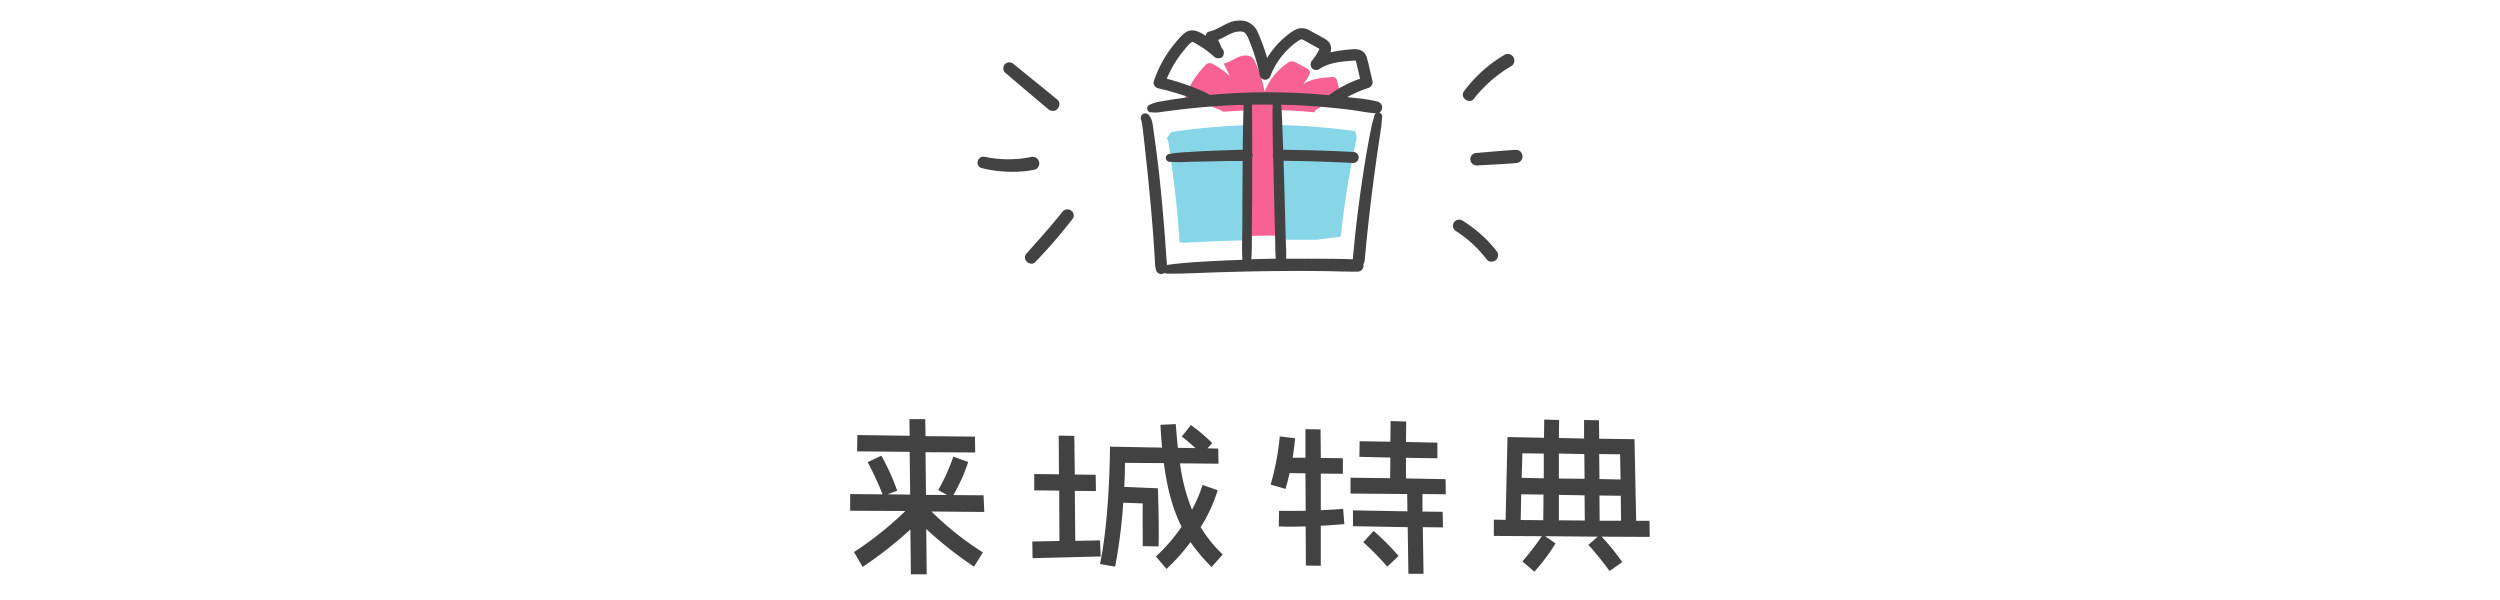 <svg xmlns="http://www.w3.org/2000/svg" viewBox="0 0 750 180" width="750" height="180"><defs><style>.cls-1{fill:#f76193;}.cls-2{fill:#87d6e8;}.cls-3{fill:#424242;}</style></defs><g id="ttl-special" data-name="ttl-special"><path class="cls-1" d="M401.18,24.46a1.88,1.88,0,0,0-.43-1,1.87,1.87,0,0,0-1.51-.31c-2.89.21-5.94.49-8.32,2.14a13.56,13.56,0,0,0,1.78-2.72,1.61,1.61,0,0,0,.2-1.29,1.82,1.82,0,0,0-.83-.74L389,18.88a2.72,2.72,0,0,0-1.47-.49,2.54,2.54,0,0,0-1.29.54,18.12,18.12,0,0,0-6.83,8.6,40,40,0,0,0-2.75-8.68,4.6,4.6,0,0,0-.86-1.41c-1.1-1.11-3-.9-4.41-.27s-2.74,1.63-4.3,1.87c.6,1.19,1.2,2.39,1.79,3.58l-.11.06a23.14,23.14,0,0,0-4.66-3.33,1.84,1.84,0,0,0-2.72.47,26,26,0,0,0-5.95,9.66A61.55,61.55,0,0,1,367,33.43l0,.12q4.22-.36,8.44-.47v.4q0,6.2-.08,12.39-.09,11.7-.16,23.41l0,1.51c2.57-.07,5.15-.12,7.72-.14V69.28q-.32-11.72-.61-23.42-.15-6-.31-12V33q6.23.09,12.44.7l.05-.48a28.12,28.12,0,0,1,7.8-3.86C402,27.75,401.57,26.1,401.18,24.46Z"/><path class="cls-2" d="M406.54,39.33c-3.59-.5-7.2-.91-10.82-1.2q-6.71-.56-13.46-.64v.75l.33,11,.66,21.42,0,1.26c3.92,0,7.85,0,11.78,0l7.2-.94q1.08-10.41,3-20.74c.55-3,1.16-6,1.8-9Z"/><path class="cls-2" d="M366,38q-7.34.51-14.59,1.6L350,41.46a3.65,3.65,0,0,1,.61,1.79c.37,2.32.71,4.65,1,7q1.51,11.2,2.28,22.46l1.45.12q9.76-.54,19.55-.77l0-1.37q.11-10.72.18-21.42c0-3.78.06-7.56.09-11.34l0-.37C372.06,37.6,369,37.75,366,38Z"/><path class="cls-3" d="M413.79,33.8h0a1.84,1.84,0,0,0-.39-3.3,47.77,47.77,0,0,0-6.84-1.1c-.78-.1-1.57-.17-2.36-.27a36.09,36.09,0,0,1,6.33-2.76,1.76,1.76,0,0,0,1.2-2.12c-.53-2.23-1-4.49-1.61-6.71a3.51,3.51,0,0,0-1.74-2.4,5.61,5.61,0,0,0-3.06-.32,39.64,39.64,0,0,0-6.23.9,3.32,3.32,0,0,0,.13-2c-.38-1.4-1.64-2-2.8-2.66S394.1,9.81,393,9.2a4.5,4.5,0,0,0-3.87-.52,12.21,12.21,0,0,0-3.09,2,25.21,25.21,0,0,0-4.54,4.69c-.5.66-.94,1.34-1.37,2a54.68,54.68,0,0,0-2.65-7.32,5.92,5.92,0,0,0-3.86-3.72,8.44,8.44,0,0,0-5.39.7c-1.8.8-3.41,2-5.38,2.4a1.39,1.39,0,0,0-1.11,1.32c-1.77-1.11-3.76-2.31-5.83-1.18a8.81,8.81,0,0,0-2.09,1.86c-.64.7-1.25,1.42-1.84,2.17a37,37,0,0,0-3.18,4.74,37.57,37.57,0,0,0-2.66,6,1.75,1.75,0,0,0,1.2,2.12c2.64.6,5.25,1.34,7.83,2.19.5.16,1,.35,1.49.52-1.5.19-3,.39-4.49.61-1.24.19-2.48.39-3.71.62a11.09,11.09,0,0,0-3.75,1.13,1.17,1.17,0,0,0,.28,2.12,10.62,10.62,0,0,0,3.42-.06l3.33-.44q3.26-.44,6.53-.75,6.57-.66,13.19-.92l1.62,0c-.13,4.49-.21,9-.27,13.46-1.5,0-3,.09-4.49.13q-2.92.08-5.85.2c-1.95.09-3.9.21-5.84.34a40.67,40.67,0,0,0-6,.61,1.2,1.2,0,0,0-.87,1.33,1.22,1.22,0,0,0,1.19,1,47.42,47.42,0,0,0,5.84,0l5.84-.13,5.73-.12c1.47,0,3,0,4.44,0-.06,6.31-.08,12.62-.1,18.92,0,3.47-.19,7,0,10.45a1.17,1.17,0,0,0,0,.27c-3.39.12-6.77.27-10.16.46-4.17.23-8.34.49-12.48,1.09,0-1.11-.16-2.25-.23-3.33-.1-1.49-.2-3-.31-4.45q-.33-4.58-.75-9.14c-.55-6.1-1.18-12.18-2-18.25-.23-1.78-.48-3.56-.73-5.34-.22-1.57-.32-3.44-1.54-4.59a1.34,1.34,0,0,0-2.23,1.29,22.26,22.26,0,0,1,.64,3.72c.18,1.52.35,3,.52,4.55.32,3,.65,5.91.95,8.87.6,6,1.15,11.92,1.59,17.9.12,1.65.23,3.29.34,4.94.06.87.11,1.74.17,2.6a10.79,10.79,0,0,0,.33,2.78,1.6,1.6,0,0,0,2.56.8,1.4,1.4,0,0,0,.76.27c3.72,0,7.44-.13,11.16-.28s7.45-.24,11.17-.33q11.06-.28,22.12-.19c4.22,0,8.44.2,12.67.2a1.85,1.85,0,0,0,1.82-1.82,1.77,1.77,0,0,0-.07-.46,2.13,2.13,0,0,0,.41-1.09c1-11.14,2.33-22.24,3.95-33.3l.69-4.64c.13-.85.27-1.71.37-2.57s.07-1.58.21-2.36A1.2,1.2,0,0,0,413.79,33.8Zm-7.1-15.65Zm-49-5.57h0C357.82,12.53,357.83,12.53,357.72,12.58Zm-.05,0h-.05ZM363,28.48a22.13,22.13,0,0,0-2.89-1.42c-1.32-.56-2.66-1.09-4-1.57-2-.71-4-1.32-6.08-1.86a33.46,33.46,0,0,1,5.34-8.77,13.85,13.85,0,0,1,2-2.15c-.17.13.28-.11.26-.13l.18,0a8.57,8.57,0,0,1,1.11.58A29.29,29.29,0,0,1,364.21,17a1.88,1.88,0,0,0,1.62.45,1.17,1.17,0,0,0,.5-.1,1.22,1.22,0,0,0,.73-1,1.66,1.66,0,0,0-.4-1.76l-.12-.11c-.32-.85-.71-1.68-1.11-2.5,1.47-.6,2.82-1.48,4.3-2.08a6.43,6.43,0,0,1,2.19-.46c.05,0,.49,0,.49,0l.46.11a1.53,1.53,0,0,1,.74.45,8.21,8.21,0,0,1,1.25,2.43q.66,1.62,1.23,3.27a53.92,53.92,0,0,1,1.85,7,1.69,1.69,0,0,0,1.61,1.23,1.76,1.76,0,0,0,1.62-1.23,22.59,22.59,0,0,1,5.55-8.22c.56-.53,1.25-1.12,1.77-1.52.35-.25.7-.5,1.06-.74a2.12,2.12,0,0,1,.89-.43,2.34,2.34,0,0,1,.81.32l1.37.77,2.91,1.61a2.83,2.83,0,0,0,.29.17,2.07,2.07,0,0,1-.08.2c-.1.23-.23.45-.35.67a15.79,15.79,0,0,1-1.73,2.59,1.72,1.72,0,0,0-.14,2.22,1.68,1.68,0,0,0,2.18.44c2.65-1.8,5.86-2.24,9-2.49l1.24-.1c.17,0,.35,0,.53,0h.26c.13.38.2.79.3,1.18.33,1.41.67,2.83,1,4.24a34.44,34.44,0,0,0-9.17,4.8,1.3,1.3,0,0,0-.18.15c-4.06-.37-8.13-.64-12.2-.77A188.92,188.92,0,0,0,363,28.48Zm12.41,49.16c.22-3.09.12-6.23.15-9.33s.06-6.13.08-9.2c0-3.94,0-7.87,0-11.81a1.6,1.6,0,0,0,.18-.72,1.53,1.53,0,0,0-.17-.72c0-1.76,0-3.52,0-5.28q0-4.59-.06-9.18,3.11-.06,6.21,0c-.1,2.81,0,5.63,0,8.44,0,2.08.07,4.16.1,6.24a1.93,1.93,0,0,0,0,1L382,49q.2,9.07.43,18.16c.05,1.74.09,3.48.13,5.22s0,3.51.18,5.23h0q-3.67.06-7.37.17A1.13,1.13,0,0,0,375.43,77.64Zm36.91-43a20,20,0,0,1-.56,2c-.21.7-.33,1.43-.48,2.15-.28,1.41-.55,2.82-.8,4.23-.51,2.78-1,5.57-1.41,8.37q-1.33,8.55-2.31,17.17c-.34,3.08-.64,6.15-.92,9.23-3.27-.14-6.54-.15-9.81-.17s-6.8,0-10.2,0c.1-1.51,0-3.06-.08-4.58l-.12-4.6-.24-9.2c-.1-3.67-.21-7.33-.33-11q10.46.12,20.89.65a1.65,1.65,0,0,0,0-3.3q-10.49-.54-21-.65c-.05-1.29-.09-2.58-.13-3.87-.12-3.21-.19-6.45-.46-9.66q6.8.15,13.58.76,3.75.35,7.48.82c2.4.3,4.9.86,7.35,1A1,1,0,0,0,412.34,34.62Z"/><path class="cls-3" d="M301.85,21.39q6.43,5.49,12.91,11a1.53,1.53,0,0,0,2.09,0,1.49,1.49,0,0,0,0-2.09c-4.38-3.57-8.76-7.15-13.16-10.7a1.35,1.35,0,0,0-1.84,0,1.32,1.32,0,0,0,0,1.84Z"/><path class="cls-3" d="M315.88,33.28a2.24,2.24,0,0,1-1.44-.56L311.2,30q-4.84-4.1-9.67-8.21h0A1.6,1.6,0,0,1,301,20.6a1.92,1.92,0,0,1,.55-1.41,1.85,1.85,0,0,1,2.5,0q4.93,4,9.85,8l3.32,2.7a1.64,1.64,0,0,1,.59,1.25,2.13,2.13,0,0,1-.61,1.58A1.86,1.86,0,0,1,315.88,33.28ZM302.73,19.71a.69.69,0,0,0-.49.2.93.93,0,0,0-.25.66.61.61,0,0,0,.19.44h0c3.21,2.75,6.44,5.48,9.66,8.21L315.08,32a1,1,0,0,0,1.42.07,1.13,1.13,0,0,0,.3-.82.71.71,0,0,0-.22-.52L313.26,28c-3.28-2.67-6.55-5.34-9.85-8A1.17,1.17,0,0,0,302.73,19.71Z"/><path class="cls-3" d="M441.69,29.37a40.52,40.52,0,0,1,11.63-10.1,1.47,1.47,0,0,0-1.48-2.53,41.09,41.09,0,0,0-12.28,11c-.92,1.22,1.19,2.86,2.13,1.65Z"/><path class="cls-3" d="M440.84,30.29a2,2,0,0,1-1.21-.43,1.72,1.72,0,0,1-.47-2.44,41.28,41.28,0,0,1,12.43-11.11,2,2,0,0,1,2,3.4,39.87,39.87,0,0,0-11.48,10h0A1.5,1.5,0,0,1,440.84,30.29ZM452.57,17a.93.93,0,0,0-.48.14A40.21,40.21,0,0,0,440,28c-.31.41,0,.84.28,1,.07.05.67.49,1.06,0a40.91,40.91,0,0,1,11.77-10.22.88.88,0,0,0,.31-1.28A1,1,0,0,0,452.57,17Z"/><path class="cls-3" d="M442.94,49.11c3.95-.24,7.92-.37,11.86-.73a1.5,1.5,0,0,0,1.46-1.46,1.47,1.47,0,0,0-1.46-1.46c-4,.2-7.91.62-11.86.94a1.39,1.39,0,0,0-1.35,1.36,1.37,1.37,0,0,0,1.35,1.35Z"/><path class="cls-3" d="M442.87,49.61a1.69,1.69,0,0,1-1.17-.49,1.85,1.85,0,0,1,1.2-3.22l3.72-.32c2.67-.23,5.43-.48,8.16-.62a1.84,1.84,0,0,1,1.35.52,2,2,0,0,1,.63,1.44,2,2,0,0,1-1.91,2c-2.71.24-5.48.39-8.15.52-1.24.07-2.49.13-3.73.21h-.1Zm12-3.65h0c-2.71.14-5.46.38-8.12.62L443,46.9a.9.9,0,0,0-.89.86.94.94,0,0,0,.29.64.69.69,0,0,0,.53.21h0c1.24-.08,2.49-.14,3.74-.2,2.66-.14,5.42-.28,8.11-.53a1,1,0,0,0,.68-1.67A.85.85,0,0,0,454.86,46Z"/><path class="cls-3" d="M437.06,68.88a37.08,37.08,0,0,1,9.39,8.68,1.46,1.46,0,0,0,2.29-1.76,38.35,38.35,0,0,0-10.32-9.26,1.35,1.35,0,0,0-1.36,2.34Z"/><path class="cls-3" d="M447.42,78.49l-.24,0a1.62,1.62,0,0,1-1.12-.6,36.49,36.49,0,0,0-9.27-8.57,1.86,1.86,0,0,1-.65-2.52,1.84,1.84,0,0,1,1.17-.86,1.76,1.76,0,0,1,1.37.2,38.75,38.75,0,0,1,10.46,9.38,2,2,0,0,1-.46,2.57A2.12,2.12,0,0,1,447.42,78.49Zm-9.66-11.63a.76.76,0,0,0-.21,0,.87.87,0,0,0-.55.39.88.88,0,0,0,.32,1.18h0a37.42,37.42,0,0,1,9.53,8.8.67.67,0,0,0,.44.22,1.13,1.13,0,0,0,.76-.19,1,1,0,0,0,.29-1.19A37.8,37.8,0,0,0,438.16,67,.77.77,0,0,0,437.76,66.86Z"/><path class="cls-3" d="M319.15,63.83c-3.45,4.36-7.18,8.48-10.89,12.61-1,1.13.88,2.92,2,1.83A153.13,153.13,0,0,0,321.34,65.4c1.08-1.37-1.12-2.93-2.19-1.57Z"/><path class="cls-3" d="M309.44,79.11a2,2,0,0,1-1.33-.56,1.71,1.71,0,0,1-.22-2.44l.39-.44c3.52-3.91,7.16-8,10.47-12.15h0a1.86,1.86,0,0,1,2.67-.27,1.69,1.69,0,0,1,.31,2.46,155,155,0,0,1-11.15,12.91A1.55,1.55,0,0,1,309.44,79.11Zm10.1-15c-3.34,4.21-7,8.27-10.51,12.2l-.4.44a.74.74,0,0,0,.16,1,.75.75,0,0,0,1.07.1A153.51,153.51,0,0,0,321,65.09.71.71,0,0,0,320.8,64a.86.86,0,0,0-1.26.11Z"/><path class="cls-3" d="M294.65,50a36.21,36.21,0,0,0,15.54.44,1.48,1.48,0,0,0-.79-2.85,34.78,34.78,0,0,1-14.08-.06c-1.6-.35-2.28,2.08-.67,2.47Z"/><path class="cls-3" d="M303.55,51.54a38,38,0,0,1-9-1.1,1.65,1.65,0,0,1-1.25-2,1.79,1.79,0,0,1,2.15-1.4,34.06,34.06,0,0,0,13.87.06,2,2,0,0,1,2.4,1.39,2,2,0,0,1-.25,1.6,1.77,1.77,0,0,1-1.17.84A34.28,34.28,0,0,1,303.55,51.54ZM295,48a.82.82,0,0,0-.77.66.66.66,0,0,0,.51.85h0a35.72,35.72,0,0,0,15.33.44.79.79,0,0,0,.51-.38,1.08,1.08,0,0,0,.14-.81A1,1,0,0,0,309.5,48,35,35,0,0,1,295.22,48Z"/><path class="cls-3" d="M294.87,165.72,292.2,170a115.6,115.6,0,0,1-14.33-11.3l.15,13.6h-4.76l-.14-13.46a117.07,117.07,0,0,1-14.33,11.23l-2.59-4.46a100.84,100.84,0,0,0,15.41-12.31l-16.56-.08v-5l9.72.08a91.09,91.09,0,0,0-4.47-9.65l4.11-1.95a67.43,67.43,0,0,1,4.75,10.52l-2.88,1.08,6.77.07-.15-12.82-15.77-.14.08-4.9,15.69.22-.07-5h4.75l.08,5.11,14.83.14.07,4.76-14.9-.08.14,12.82h6.34l-2.67-1.44A59.57,59.57,0,0,0,286,137l4.46,1.58a50.54,50.54,0,0,1-4.46,9.94l9.07.07.22,5-15.84-.14A89.87,89.87,0,0,0,294.87,165.72Z"/><path class="cls-3" d="M330.22,166.94l-20.45.51-.08-5,8.14-.15-.07-15.12-7.49-.07v-4.9l7.42.08-.08-11.6,4.68.07.15,11.6,6.26.07.08,4.9-6.34-.08.14,15,7.42-.14Zm33.26,3.17a53.93,53.93,0,0,1-6.33-7.49,58.75,58.75,0,0,1-7.2,8.07l-3.17-3.75a51.88,51.88,0,0,0,7.7-8.92c-2.73-5.41-4.32-11.53-5.33-19.09l-11.66-.07c0,2.16-.07,4.61-.22,7.2l10.08.43c.22,5.19.36,12.46.22,17.43l-4.75-.07c0-3.89-.07-10.37,0-12.82l-5.84-.22A162,162,0,0,1,334.54,170l-4.54-.79c1.8-8.43,2.88-22,3-35.21l15.63.28c-.22-2.16-.36-4.39-.5-6.84l4.6-.21c.22,2.52.36,4.89.65,7.13l5.26.07c-1.37-1.23-3-2.67-4.11-3.46l2.74-3.46a56.69,56.69,0,0,1,6.41,5.4l-1.44,1.59,3.24.07.07,4.54L354,139a55.71,55.71,0,0,0,3.6,13.89,40.94,40.94,0,0,0,3.17-7.41l4.53,1.58a45.24,45.24,0,0,1-5.11,11.09,41.07,41.07,0,0,0,6.62,8.21Z"/><path class="cls-3" d="M403.3,157.22c-2.09.22-4.54.36-7.06.51v12l-4.47-.07-.07-11.74c-2.73.07-5.54.15-8.06,0l.07-4.68c2.45.07,5.26,0,8,0L391.63,142l-4.75-.07c-.36,1.65-.79,3.24-1.23,4.75l-4.46-1.3a77,77,0,0,0,2.74-14.47l4.6.58c-.14,1.73-.43,3.74-.72,5.83h3.82v-8.57l4.54.07.07,8.57,6.62.07v4.68l-6.62-.07v11c2.45-.15,4.75-.22,6.7-.44Zm29.59,1-6.05-.07.22,14h-4.54l-.21-14-16.42-.29v-4.75l16.34.29-.07-5.19-17-.14v-4.76l11.88.15.07-6.19-9.29-.22.07-4.68,9.22.14.07-6.19,4.68.14-.07,6.13,9.43.21v4.68l-9.43-.14v6.19l11.88.22.07,4.53-7-.07v5.26l6.05.07Zm-13.32,8.57L416.18,170a84.44,84.44,0,0,0-7.2-7.35l3.1-3.38A74.09,74.09,0,0,1,419.57,166.8Z"/><path class="cls-3" d="M480.48,161a64.94,64.94,0,0,1,6.19,7.63l-3.81,2.67a96.11,96.11,0,0,0-6.34-7.85l2.81-2.45-15.77-.14,3.1,2.16a57,57,0,0,1-6.34,8.49l-3.6-3.09a80.61,80.61,0,0,0,5.83-7.56l-14.4-.08v-4.89l3.53.07.57-24.84,10.95.21.07-5.47,4.47.14-.08,5.4,7.56.15V126l4.47.08.07,5.54,10.59.14.5,24.49h4l.07,4.82Zm-24.27-5,6.77.07.07-7.7-6.69-.08Zm.51-20-.22,7.35,6.63.14v-7.42Zm10.94.07v7.49l7.71.07-.07-7.41Zm7.71,12.53-7.71-.14v7.63l7.78.07Zm4.39-12.38.07,7.49,6.34.14-.14-7.56Zm6.55,20-.07-7.49-6.41-.08.07,7.57Z"/></g></svg>